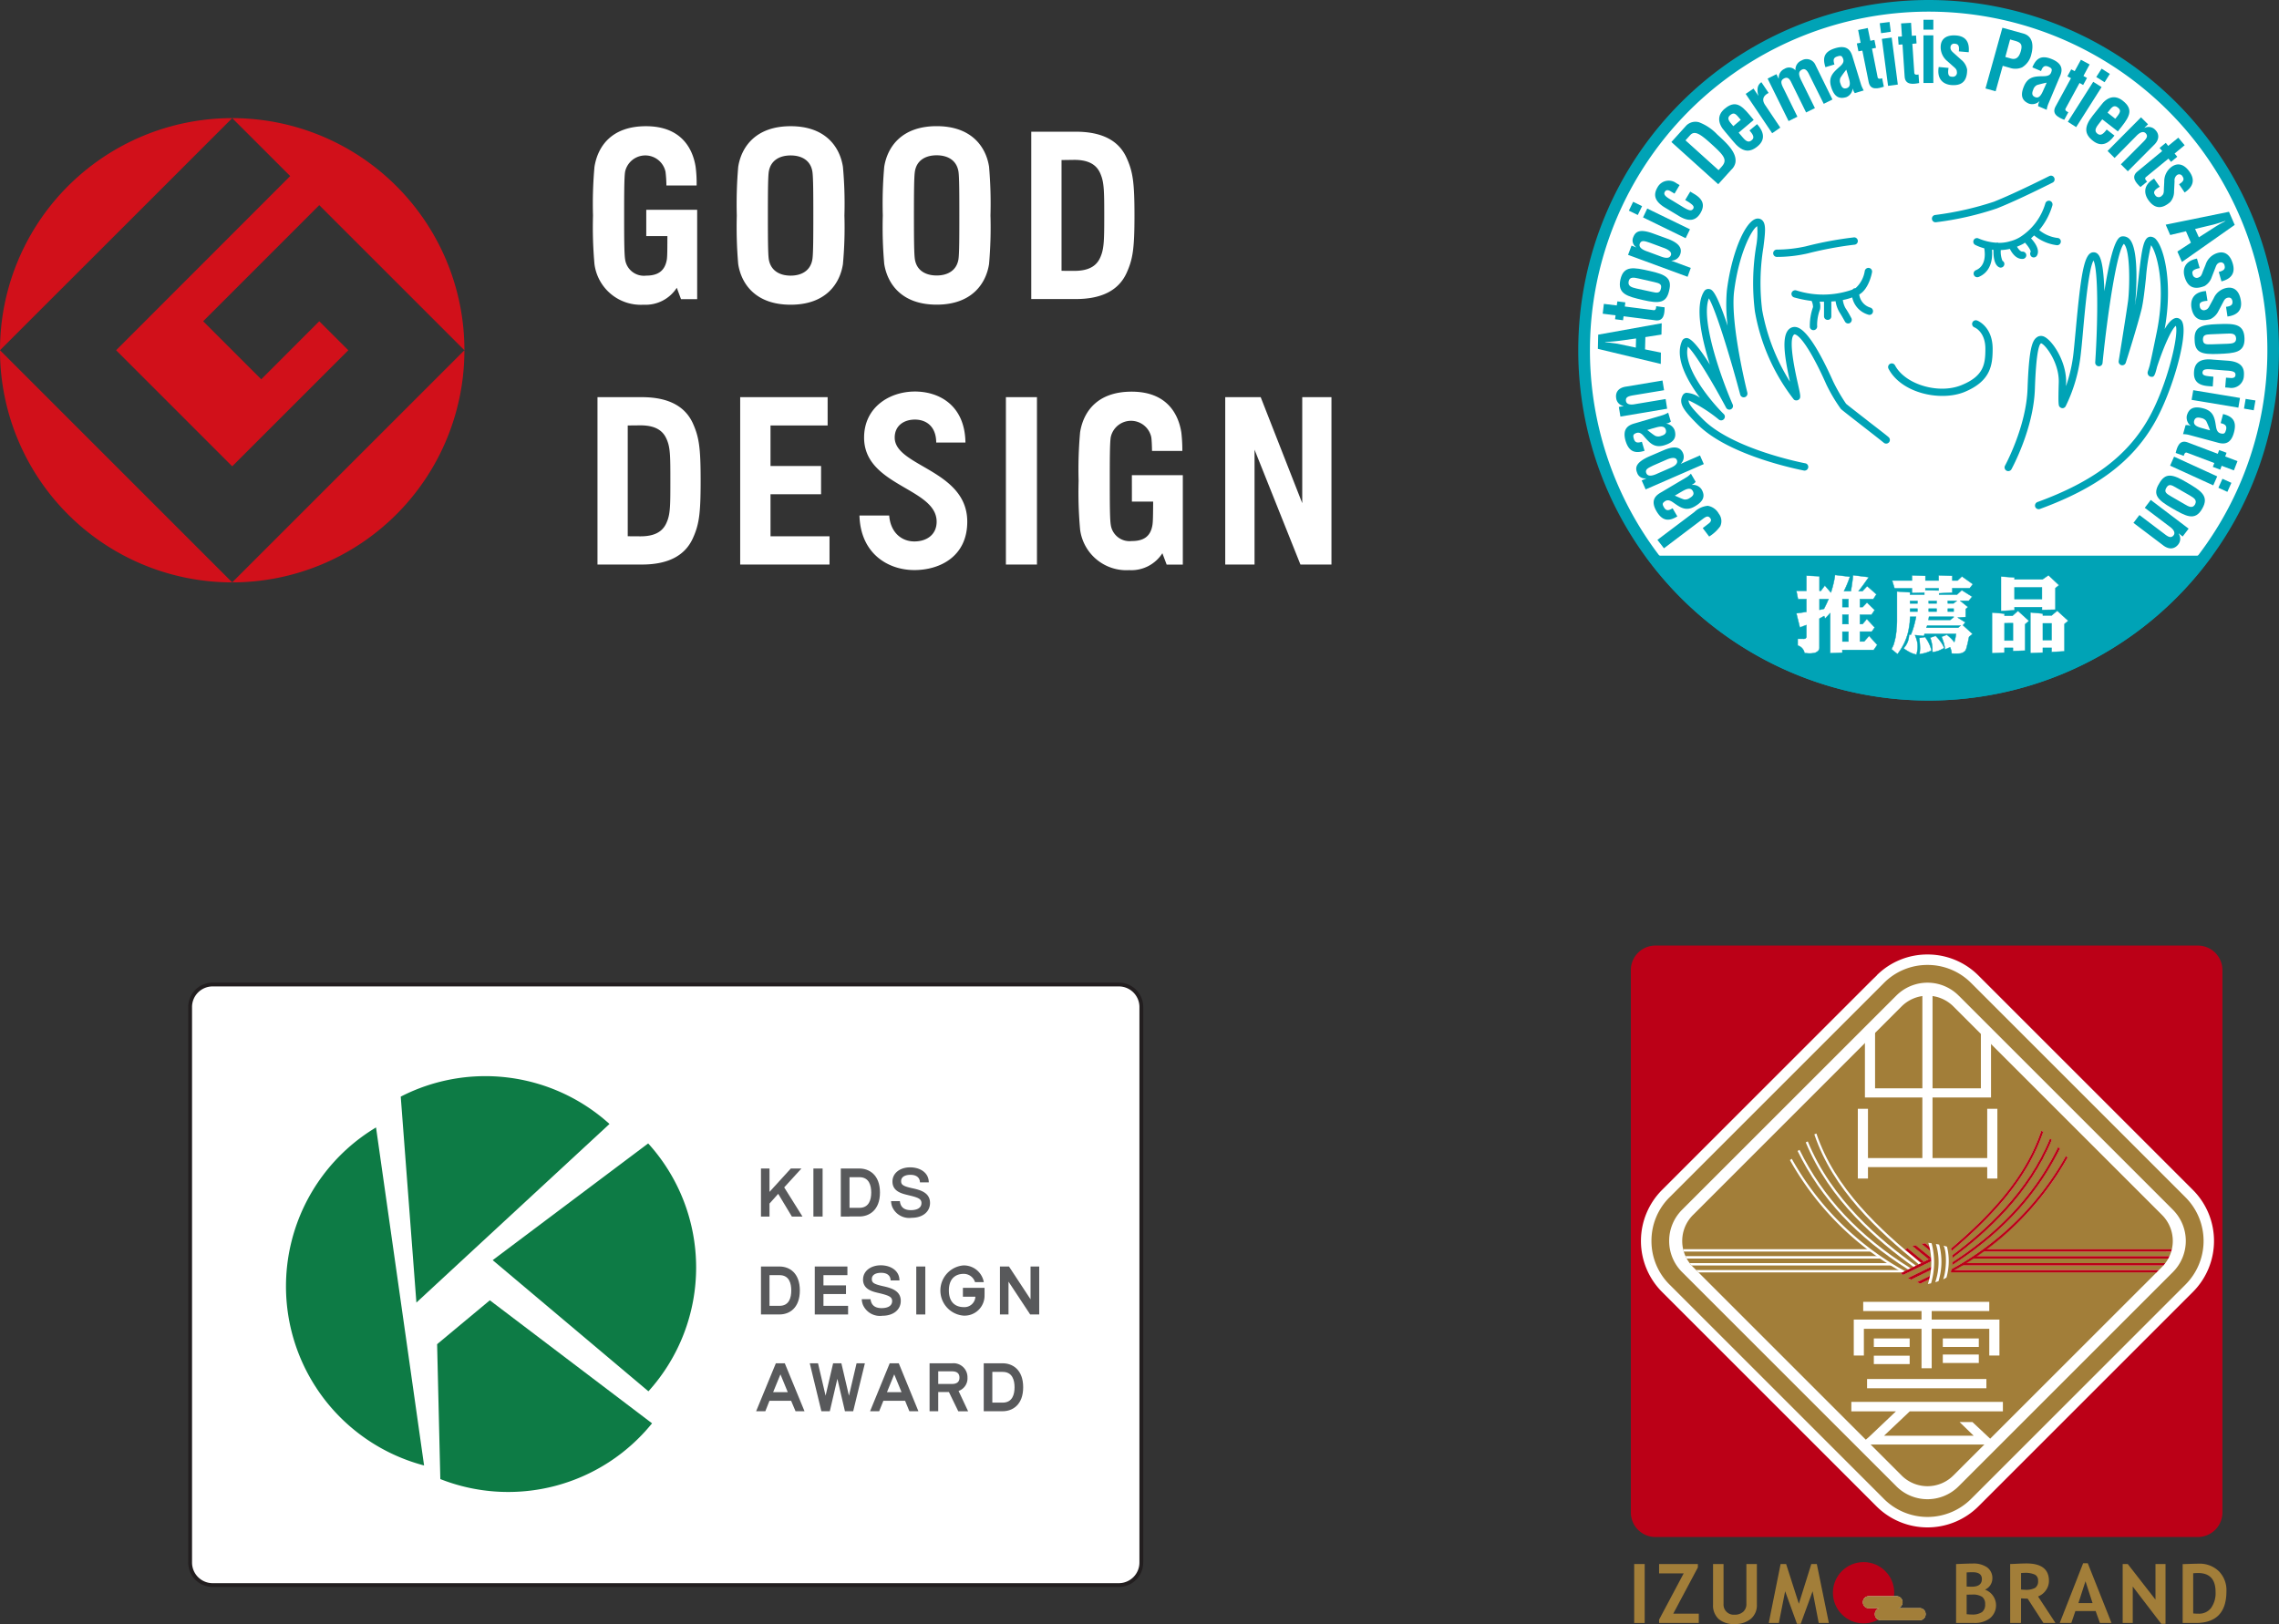 <svg id="レイヤー_1" data-name="レイヤー 1" xmlns="http://www.w3.org/2000/svg" xmlns:xlink="http://www.w3.org/1999/xlink" viewBox="0 0 340 242.355">
  <rect x="0" y="0" width="340" height="242.355" fill="#333333" stroke="none"/>
  <defs>
    <style>
      .cls-1 {
        fill: none;
      }

      .cls-2 {
        fill: #a27e39;
      }

      .cls-3 {
        fill: #bb0017;
      }

      .cls-4, .cls-7, .cls-8 {
        fill: #fff;
      }

      .cls-5 {
        clip-path: url(#clip-path);
      }

      .cls-6 {
        fill: #00a3b6;
      }

      .cls-7 {
        stroke: #00a3b6;
        stroke-width: 0.057px;
      }

      .cls-8 {
        stroke: #221e1f;
        stroke-width: 0.569px;
      }

      .cls-9 {
        fill: #0d7b45;
      }

      .cls-10 {
        fill: #58595b;
      }

      .cls-11 {
        fill: #d1101a;
      }
    </style>
    <clipPath id="clip-path" transform="translate(-310.162 -158.016)">
      <path class="cls-1" d="M632.727,347.066a5.483,5.483,0,0,0,0-7.721L601.576,308.2a5.465,5.465,0,0,0-7.713,0L562.72,339.346a5.478,5.478,0,0,0,0,7.721l31.143,31.141a5.46,5.46,0,0,0,7.713,0Z"/>
    </clipPath>
  </defs>
  <title>ai-japan-002</title>
  <g>
    <g>
      <path class="cls-2" d="M553.963,400.218v-8.8h1.568v8.8Z" transform="translate(-310.162 -158.016)"/>
      <path class="cls-2" d="M557.679,400.218v-.5l3.668-6.9h-3.668v-1.395h5.787v.5l-3.677,6.906H563.6v1.385Z" transform="translate(-310.162 -158.016)"/>
      <path class="cls-2" d="M565.729,391.422h1.565v5.96a1.514,1.514,0,0,0,1.619,1.6,1.863,1.863,0,0,0,1.319-.441,1.534,1.534,0,0,0,.471-1.185v-5.933h1.565v6.058a2.64,2.64,0,0,1-.912,2.126,3.653,3.653,0,0,1-2.431.766,3.387,3.387,0,0,1-2.361-.751,2.734,2.734,0,0,1-.836-2.149Z" transform="translate(-310.162 -158.016)"/>
      <path class="cls-2" d="M583.006,400.218h-1.512l-.912-4.738-1.775,4.863h-.559l-1.763-4.863-.941,4.738h-1.507l1.77-8.8h.824l1.9,5.933,1.858-5.933h.822Z" transform="translate(-310.162 -158.016)"/>
      <path class="cls-2" d="M604.454,392.641c.922,0,1.383.339,1.383,1.012,0,.766-.5,1.149-1.519,1.149-.263,0-.517-.01-.754-.022v-2.107C603.915,392.648,604.212,392.641,604.454,392.641Zm2.585,6.869a2.49,2.49,0,0,0-.739-4.267,1.844,1.844,0,0,0,1.1-1.651,1.976,1.976,0,0,0-.773-1.668,3.517,3.517,0,0,0-2.141-.581c-.475,0-1.307.029-2.5.083v8.791h2.7A3.707,3.707,0,0,0,607.039,399.51Zm-2.685-3.531a2.52,2.52,0,0,1,1.527.341,1.3,1.3,0,0,1,.439,1.095,1.379,1.379,0,0,1-.468,1.18,2.553,2.553,0,0,1-1.515.359c-.2,0-.453-.015-.773-.044v-2.917Q604.12,395.979,604.354,395.979Z" transform="translate(-310.162 -158.016)"/>
      <path class="cls-2" d="M612.206,392.734a3.422,3.422,0,0,1,1.529.261.943.943,0,0,1,.483.909,1.17,1.17,0,0,1-.448,1.08,2.859,2.859,0,0,1-1.432.28c-.149,0-.371-.012-.658-.041v-2.456A4.518,4.518,0,0,1,612.206,392.734Zm4.609,7.484-2.6-3.96a2.478,2.478,0,0,0,1.163-.912,2.371,2.371,0,0,0,.461-1.422q0-2.593-3.348-2.592c-.361,0-.834.012-1.424.044s-.927.041-1.012.041v8.8h1.622v-3.673c.422.024.756.037.988.041l2.351,3.631Z" transform="translate(-310.162 -158.016)"/>
      <path class="cls-2" d="M622.348,397.248h-2.112l1.056-3.258Zm2.829,2.97-3.543-8.918h-.69l-3.494,8.918h1.729l.607-1.782h3.022l.641,1.782Z" transform="translate(-310.162 -158.016)"/>
      <path class="cls-2" d="M632.6,400.342l-4.258-5.565v5.44h-1.5v-8.8h.756l4.136,5.314v-5.314h1.5v8.92Z" transform="translate(-310.162 -158.016)"/>
      <path class="cls-2" d="M638.075,392.758c1.748,0,2.624.944,2.624,2.817a3.823,3.823,0,0,1-.67,2.4,2.233,2.233,0,0,1-1.851.856c-.3,0-.563-.015-.817-.037v-6C637.665,392.775,637.9,392.758,638.075,392.758Zm4.246,2.724a4.02,4.02,0,0,0-1.129-2.985,4.1,4.1,0,0,0-3.048-1.129c-.322,0-1.1.024-2.353.066v8.784h1.953Q642.319,400.218,642.32,395.482Z" transform="translate(-310.162 -158.016)"/>
      <circle class="cls-3" cx="278.024" cy="237.688" r="4.574"/>
      <path class="cls-4" d="M588.959,396.223a.876.876,0,0,0-.87.873v.039a.873.873,0,0,0,.87.873h1.526a.015.015,0,0,1,.017.017.038.038,0,0,1-.015.019.886.886,0,0,0-.615.837v.036a.873.873,0,0,0,.868.875h5.816a.876.876,0,0,0,.875-.875v-.036a.873.873,0,0,0-.875-.873h-3.182c-.01,0-.017-.01-.022-.017s0-.014.017-.019a.873.873,0,0,0,.617-.836V397.1a.873.873,0,0,0-.868-.873Z" transform="translate(-310.162 -158.016)"/>
      <path class="cls-2" d="M596.558,397.986h-3.182a.89.89,0,0,0,.634-.851V397.1a.9.9,0,0,0-.89-.887h-4.16a.889.889,0,0,0-.888.887v.039a.892.892,0,0,0,.888.892h1.526a.892.892,0,0,0-.636.854v.036a.9.9,0,0,0,.892.893h5.816a.9.9,0,0,0,.9-.893v-.036A.9.9,0,0,0,596.558,397.986Z" transform="translate(-310.162 -158.016)"/>
    </g>
    <g>
      <path class="cls-3" d="M246.974,141.107h80.913a3.677,3.677,0,0,1,3.677,3.677v80.91a3.677,3.677,0,0,1-3.677,3.677H246.974A3.675,3.675,0,0,1,243.3,225.7V144.782a3.675,3.675,0,0,1,3.675-3.675Z"/>
      <path class="cls-4" d="M597.723,300.455h0a10.682,10.682,0,0,0-7.606,3.141.6.6,0,0,0,.063-.027c-.3.266-.737.7-1.439,1.4L558.113,335.6a10.774,10.774,0,0,0,0,15.207l32,32a10.768,10.768,0,0,0,15.212,0l32-32a10.775,10.775,0,0,0,0-15.207l-32-32A10.69,10.69,0,0,0,597.723,300.455Z" transform="translate(-310.162 -158.016)"/>
      <path class="cls-2" d="M597.723,302.016a9.123,9.123,0,0,0-6.5,2.687l-32,32a9.123,9.123,0,0,0-2.682,6.5h0a9.152,9.152,0,0,0,2.682,6.5l32,32a9.2,9.2,0,0,0,13,0l32-32a9.206,9.206,0,0,0,0-13l-32-32A9.121,9.121,0,0,0,597.723,302.016Z" transform="translate(-310.162 -158.016)"/>
      <path class="cls-4" d="M561.091,338.57a6.569,6.569,0,0,0,0,9.264l32,32a6.563,6.563,0,0,0,9.259,0l32-32a6.578,6.578,0,0,0,0-9.264l-32-32a6.572,6.572,0,0,0-9.259,0Z" transform="translate(-310.162 -158.016)"/>
      <path class="cls-2" d="M632.727,347.066a5.483,5.483,0,0,0,0-7.721L601.576,308.2a5.465,5.465,0,0,0-7.713,0L562.72,339.346a5.478,5.478,0,0,0,0,7.721l31.143,31.141a5.46,5.46,0,0,0,7.713,0Z" transform="translate(-310.162 -158.016)"/>
      <g>
        <path class="cls-4" d="M598.272,345.783c-.049.027-4.468,2.185-4.519,2.209.039.032.322.256.346.268.017-.007,4.192-2.051,4.219-2.063C598.313,346.171,598.277,345.832,598.272,345.783Z" transform="translate(-310.162 -158.016)"/>
        <path class="cls-4" d="M597.167,346.286c-.044-.037-2.407-1.958-2.429-1.973-.017.007-.32.171-.356.19.041.037,2.387,1.946,2.409,1.963C596.811,346.459,597.123,346.31,597.167,346.286Z" transform="translate(-310.162 -158.016)"/>
        <path class="cls-4" d="M598.272,345.745c-.385-.31-2.3-1.878-2.319-1.888l-.436.134c.051.044,2.358,1.919,2.38,1.936C597.916,345.918,598.253,345.749,598.272,345.745Z" transform="translate(-310.162 -158.016)"/>
        <path class="cls-4" d="M598.457,346.184s.034-.239.034-.261c0,0-.161-.127-.185-.151A1.769,1.769,0,0,0,598.457,346.184Z" transform="translate(-310.162 -158.016)"/>
        <path class="cls-4" d="M597.36,343.567s-.371.066-.493.083c.061.054,1.612,1.309,1.673,1.358-.007-.2-.014-.371-.034-.517Z" transform="translate(-310.162 -158.016)"/>
        <path class="cls-4" d="M595.27,348.964c.012-.01,3.031-1.485,3.048-1.49,0-.019.022-.4.022-.446-.053.024-3.434,1.68-3.5,1.714C594.895,348.766,595.25,348.954,595.27,348.964Z" transform="translate(-310.162 -158.016)"/>
        <path class="cls-4" d="M596.241,349.383l.456.161,1.371-.673c.041-.146.085-.319.127-.495-.068.032-1.939.949-2.014.985A.527.527,0,0,0,596.241,349.383Z" transform="translate(-310.162 -158.016)"/>
        <path class="cls-4" d="M601.442,346.393c0,.019-.024.329-.027.393,7.369-4.733,12.625-10.425,16.056-17.4-.022-.017-.232-.132-.256-.149C613.845,336.093,608.685,341.706,601.442,346.393Z" transform="translate(-310.162 -158.016)"/>
        <path class="cls-4" d="M601.437,345.349c0,.012.017.312.017.371,7.331-5.47,12.176-11.235,14.8-17.619l-.263-.124C613.4,334.256,608.639,339.938,601.437,345.349Z" transform="translate(-310.162 -158.016)"/>
        <path class="cls-4" d="M614.971,326.909c-.022-.012-.241-.1-.271-.115-2.534,7.511-8.237,13.088-13.478,17.56a2.24,2.24,0,0,1,.107.31C606.639,340.15,612.4,334.512,614.971,326.909Z" transform="translate(-310.162 -158.016)"/>
        <path class="cls-4" d="M635.236,344.776v-.322H606.473a42.576,42.576,0,0,0,12.146-13.712c-.024-.019-.222-.149-.246-.171a43.225,43.225,0,0,1-17.038,16.836c0,.015-.066.329-.083.4a.606.606,0,0,1-.017.071H633.1v-.32H601.689c.407-.236.812-.478,1.2-.714h31.275v-.319H603.405c.383-.237.749-.478,1.119-.715h30.424v-.322H605c.351-.239.7-.473,1.034-.714Z" transform="translate(-310.162 -158.016)"/>
      </g>
      <g>
        <g class="cls-5">
          <g>
            <g>
              <path class="cls-3" d="M598.287,345.757c.022.144.036.29.053.453l-4.25,2.07c-.141-.1-.266-.2-.371-.29Z" transform="translate(-310.162 -158.016)"/>
              <g>
                <path class="cls-3" d="M594.741,344.286c-.151.078-.283.149-.4.217l2.441,1.987.415-.2Z" transform="translate(-310.162 -158.016)"/>
                <path class="cls-3" d="M598.467,346.254c.017-.115.034-.222.049-.339l-2.561-2.08c-.176.049-.334.1-.478.149l2.414,1.965.4-.193A1.641,1.641,0,0,0,598.467,346.254Z" transform="translate(-310.162 -158.016)"/>
                <path class="cls-3" d="M598.523,344.489l-1.151-.936c-.2.027-.381.051-.551.085l1.739,1.417A3.816,3.816,0,0,0,598.523,344.489Z" transform="translate(-310.162 -158.016)"/>
              </g>
              <path class="cls-3" d="M598.362,347c0,.163-.012.324-.022.485l-3.07,1.5c-.173-.083-.329-.164-.473-.246Z" transform="translate(-310.162 -158.016)"/>
              <path class="cls-3" d="M598.223,348.344a5.311,5.311,0,0,1-.149.541l-1.385.678c-.2-.068-.38-.137-.558-.2Z" transform="translate(-310.162 -158.016)"/>
            </g>
            <g>
              <path class="cls-3" d="M618.639,330.737l-.276-.193A43.32,43.32,0,0,1,601.315,347.4a3.924,3.924,0,0,1-.093.456A43.66,43.66,0,0,0,618.639,330.737Z" transform="translate(-310.162 -158.016)"/>
              <path class="cls-3" d="M617.5,329.379l-.3-.171c-3.36,6.86-8.535,12.491-15.78,17.175a3.868,3.868,0,0,1-.029.441C608.79,342.079,614.064,336.361,617.5,329.379Z" transform="translate(-310.162 -158.016)"/>
              <path class="cls-3" d="M616.279,328.092l-.3-.144c-3.251,7.9-9.445,13.546-14.561,17.39.01.134.017.276.017.422C606.627,341.889,612.965,336.158,616.279,328.092Z" transform="translate(-310.162 -158.016)"/>
              <path class="cls-3" d="M615,326.9l-.31-.124c-2.451,7.282-7.976,12.881-13.485,17.575a2.111,2.111,0,0,1,.117.351C606.895,339.958,612.5,334.3,615,326.9Z" transform="translate(-310.162 -158.016)"/>
            </g>
            <g>
              <g>
                <path class="cls-3" d="M638.879,344.793v-.358H606.237c-.171.119-.332.239-.5.358Z" transform="translate(-310.162 -158.016)"/>
                <path class="cls-3" d="M638.879,345.832v-.361H604.759c-.183.124-.363.241-.546.361Z" transform="translate(-310.162 -158.016)"/>
                <path class="cls-3" d="M638.879,346.866v-.356h-35.73c-.193.12-.388.234-.593.356Z" transform="translate(-310.162 -158.016)"/>
              </g>
              <path class="cls-3" d="M638.879,347.542H601.41a1.238,1.238,0,0,1-.136.076,2.071,2.071,0,0,1-.063.283h37.669Z" transform="translate(-310.162 -158.016)"/>
            </g>
          </g>
          <g>
            <g>
              <path class="cls-4" d="M597.782,349.632c.166-.036.319-.073.471-.107a10.988,10.988,0,0,0,.083-5.977c-.161-.027-.322-.046-.49-.068A10.274,10.274,0,0,1,597.782,349.632Z" transform="translate(-310.162 -158.016)"/>
              <path class="cls-4" d="M598.887,349.339l.041.012c.154-.044.3-.1.436-.144a9.827,9.827,0,0,0,.1-5.455c-.127-.029-.261-.056-.41-.083l-.076-.014A9.317,9.317,0,0,1,598.887,349.339Z" transform="translate(-310.162 -158.016)"/>
              <path class="cls-4" d="M600.059,348.937l.11-.061a2.364,2.364,0,0,0,.385-.217,9.029,9.029,0,0,0,.078-4.6c-.129-.041-.285-.09-.463-.137l-.054-.019C600.623,344.808,600.581,347.515,600.059,348.937Z" transform="translate(-310.162 -158.016)"/>
            </g>
            <g>
              <g>
                <path class="cls-4" d="M558.294,344.435v.358h31.248c-.159-.119-.327-.239-.485-.358Z" transform="translate(-310.162 -158.016)"/>
                <path class="cls-4" d="M558.294,345.471v.361h32.723c-.173-.119-.346-.236-.522-.361Z" transform="translate(-310.162 -158.016)"/>
                <path class="cls-4" d="M558.294,346.51v.356H592.61c-.188-.117-.373-.236-.561-.356Z" transform="translate(-310.162 -158.016)"/>
              </g>
              <g>
                <path class="cls-4" d="M577.473,330.945l-.278.19a43.492,43.492,0,0,0,16.753,16.741l.383-.185A43.224,43.224,0,0,1,577.473,330.945Z" transform="translate(-310.162 -158.016)"/>
                <path class="cls-4" d="M578.632,329.611l-.293.168c3.485,7.094,8.884,12.883,16.473,17.675l.371-.181C587.54,342.489,582.114,336.709,578.632,329.611Z" transform="translate(-310.162 -158.016)"/>
                <path class="cls-4" d="M579.861,328.348l-.3.149c3.58,8.71,10.693,14.7,16.063,18.565l.358-.18C590.622,343.052,583.445,337.073,579.861,328.348Z" transform="translate(-310.162 -158.016)"/>
                <path class="cls-4" d="M581.148,327.17l-.307.124c2.77,8.242,9.411,14.332,15.563,19.382l.339-.166C590.588,341.467,583.914,335.39,581.148,327.17Z" transform="translate(-310.162 -158.016)"/>
                <path class="cls-4" d="M594.141,347.781c-.139-.076-.278-.156-.407-.239h-35.44v.359h35.6l.051-.024Z" transform="translate(-310.162 -158.016)"/>
              </g>
            </g>
          </g>
        </g>
        <path class="cls-4" d="M589.9,311.434v8.993h7.057V305.564h1.517v14.863h7.211v-8.993H607.2V321.8h-8.728v9.035h8.16V323.48h1.514v10.41h-1.514v-1.7h-17.79v1.7h-1.514V323.48h1.514v7.359h8.113V321.8h-8.569V311.434Z" transform="translate(-310.162 -158.016)"/>
        <g>
          <rect class="cls-4" x="278.544" y="205.793" width="17.802" height="1.38"/>
          <polygon class="cls-4" points="278.068 198.299 286.669 198.299 286.669 204.186 288.186 204.186 288.186 198.299 296.777 198.299 296.777 202.287 298.291 202.287 298.291 196.922 288.186 196.922 288.186 195.651 296.777 195.651 296.777 194.276 277.968 194.276 277.968 195.651 286.669 195.651 286.669 196.922 276.561 196.922 276.561 202.287 278.068 202.287 278.068 198.299"/>
          <rect class="cls-4" x="279.553" y="199.738" width="5.346" height="1.268"/>
          <rect class="cls-4" x="279.553" y="202.313" width="5.346" height="1.251"/>
          <rect class="cls-4" x="289.844" y="199.738" width="5.37" height="1.268"/>
          <rect class="cls-4" x="289.844" y="202.138" width="5.37" height="1.261"/>
          <path class="cls-4" d="M595.08,368.631h13.89v-1.412H586.36v1.412h6.657l-4.048,3.843-1.295,1.112H608l-3.575-3.358-1.922,0s1.126,1.088,2.109,2.044H591.237C592.461,371.115,594.424,369.255,595.08,368.631Z" transform="translate(-310.162 -158.016)"/>
        </g>
      </g>
    </g>
  </g>
  <g>
    <path class="cls-6" d="M597.889,262.556a52.27,52.27,0,1,0-52.27-52.27,52.264,52.264,0,0,0,52.27,52.27" transform="translate(-310.162 -158.016)"/>
    <path class="cls-4" d="M597.889,260.819a50.533,50.533,0,1,0-50.527-50.533,50.529,50.529,0,0,0,50.527,50.533" transform="translate(-310.162 -158.016)"/>
    <path class="cls-6" d="M638,240.923v.013H557.791l-.023-.013H555.6a52.157,52.157,0,0,0,84.584,0H638" transform="translate(-310.162 -158.016)"/>
    <path class="cls-6" d="M564.188,236.827l.922-.711c.266-.208.432-.48.2-.772-.341-.464-.724-.172-1.129.126l-5.778,4.369-.974-1.256,5.5-4.148a3.342,3.342,0,0,1,2.006-.938,2.324,2.324,0,0,1,1.652,1.178,1.8,1.8,0,0,1,.214,1.879,5.843,5.843,0,0,1-1.652,1.532l-.954-1.259" transform="translate(-310.162 -158.016)"/>
    <path class="cls-6" d="M563.133,229.916a1.448,1.448,0,0,1-.584.451l.023.016a1.541,1.541,0,0,1,1.428.639c.614,1.026.3,1.8-.954,2.541-1.4.838-2.246.143-3.291-.581-.558-.383-.945-.419-1.376-.023-.243.217-.169.435.033.776.341.581.73.471,1.282.13l.708,1.214c-1.146.688-2.165.828-3.1-.756-1.009-1.717-.062-2.418.737-2.866l3.587-2.129a3.294,3.294,0,0,0,.8-.627Zm-3.113,2.068c.432.169.892.412,1.386.565a1.158,1.158,0,0,0,.863-.227c.468-.273.7-.584.425-1.052-.438-.737-1.412,0-2.009.321l-.665.393" transform="translate(-310.162 -158.016)"/>
    <path class="cls-6" d="M559.449,227.807c.753-.328,1.065-.724.873-1.162-.182-.406-.743-.338-1.373-.1l-2.162.945c-.636.328-1.279.542-1,1.165s1.214.243,1.717,0Zm-3.681,1.61-.01-.026a1.2,1.2,0,0,1-1.35-.815c-.37-.87-.065-1.587,1.7-2.405l2.35-1.009c1.055-.432,2.275-.695,2.775.448a1.4,1.4,0,0,1-.305,1.593l.01.023,2.843-1.246.568,1.292-8.676,3.778-.591-1.337.682-.3" transform="translate(-310.162 -158.016)"/>
    <path class="cls-6" d="M559.433,220.936a1.526,1.526,0,0,1-.682.292v.016a1.543,1.543,0,0,1,1.246.974c.334,1.136-.149,1.831-1.551,2.249-1.545.464-2.21-.419-3.061-1.376-.431-.516-.815-.639-1.324-.354-.273.153-.266.383-.149.759.188.643.591.63,1.2.448l.4,1.344c-1.276.4-2.3.273-2.834-1.483-.555-1.925.542-2.389,1.428-2.626L558.112,220a4.318,4.318,0,0,0,.925-.4Zm-3.521,1.253c.37.269.756.607,1.194.87a1.143,1.143,0,0,0,.9,0c.513-.146.818-.4.672-.912-.25-.834-1.37-.334-2.025-.182l-.737.224" transform="translate(-310.162 -158.016)"/>
    <path class="cls-6" d="M552.386,218.628V218.6a1.338,1.338,0,0,1-1.107-1.159c-.14-.825.276-1.577,1.529-1.74l5.378-.9.237,1.447-4.654.769c-.669.124-1.1.26-1.035.808s.656.643,1.405.493l4.515-.753.224,1.444-6.968,1.172-.237-1.441.714-.12" transform="translate(-310.162 -158.016)"/>
    <path class="cls-6" d="M557.93,212.328l-9.384-2.253.049-2.119,9.474-1.7-.036,1.688-2.4.377-.049,1.834,2.366.48Zm-3.723-2.438.036-1.363-2.684.37c-.451.055-.873.088-1.318.127-.208.007-.435.016-.62.029v.029a5.024,5.024,0,0,0,.62.061c.445.065.867.107,1.315.185l2.652.562" transform="translate(-310.162 -158.016)"/>
    <path class="cls-6" d="M558.5,203.879c0,.876-.075,2.1-1.36,1.941l-4.758-.607-.084.594-1.188-.149.075-.584-1.918-.243.172-1.467,1.925.234.091-.607,1.185.146-.075.62,4.343.552c.311,0,.337-.406.337-.6l1.256.169" transform="translate(-310.162 -158.016)"/>
    <path class="cls-6" d="M556.577,201.565c.838.2,1.23.217,1.376-.487.159-.656-.2-.789-1.048-.98l-2.292-.523c-.652-.143-1.311-.3-1.473.412-.166.759.487.918,1.136,1.078Zm-1.288,1.227c-2.363-.548-3.859-.909-3.379-3.07.487-2.132,2-1.808,4.372-1.269,2.4.529,3.363,1.068,2.9,2.908-.4,1.9-1.5,1.986-3.895,1.431" transform="translate(-310.162 -158.016)"/>
    <path class="cls-6" d="M554.256,194.931V194.9a1.207,1.207,0,0,1-.419-1.516c.351-.883,1.052-1.2,2.9-.542l2.405.876c1.042.425,2.116,1.084,1.685,2.256a1.4,1.4,0,0,1-1.321.935l-.006.013L562.406,198l-.477,1.321-8.88-3.271.519-1.383Zm3.765,1.389c.772.282,1.259.221,1.422-.227.162-.425-.3-.766-.912-1.026l-2.217-.821c-.675-.211-1.279-.493-1.516.149s.7,1.01,1.24,1.188l1.983.737" transform="translate(-310.162 -158.016)"/>
    <path class="cls-6" d="M561.64,193.561l-6.355-3.1.627-1.324,6.374,3.1ZM554.5,190.1l-1.331-.646.639-1.324,1.334.652L554.5,190.1" transform="translate(-310.162 -158.016)"/>
    <path class="cls-6" d="M559.988,186.914l-.685-.409c-.331-.172-.617-.146-.766.136-.3.477.321.847,1.068,1.276l1.418.863c1.182.74,1.467.74,1.743.4.224-.4-.169-.646-.62-.971l-.574-.344.753-1.256.565.337c1.289.753,1.7,1.649.941,2.9-.672,1.1-1.7,1.357-3.294.341l-1.974-1.185c-1.7-1.019-1.7-2.028-1.136-3a1.9,1.9,0,0,1,2.827-.649l.484.282-.75,1.266" transform="translate(-310.162 -158.016)"/>
    <path class="cls-6" d="M566.5,185.508l-6.985-6.3,2.22-2.457a1.936,1.936,0,0,1,1.9-.49,7.285,7.285,0,0,1,2.717,1.824c1.37,1.246,2.963,2.688,2.713,4.2a1.967,1.967,0,0,1-.6,1.048Zm.5-2.6c.941-1.048.39-1.675-1.629-3.5-1.642-1.49-2.421-1.921-3.054-1.224l-.7.776,4.934,4.447.451-.5" transform="translate(-310.162 -158.016)"/>
    <path class="cls-6" d="M567.505,177.644c-1.129-1.237-1.152-2.467-.052-3.392,1.568-1.318,2.493-.555,3.733.925l.61.734-2.249,1.9.672.785c.6.695.948.63,1.289.331.419-.331.26-.776-.341-1.441l1.136-.945c1.048,1.172,1.24,2.324.1,3.288-1.292,1.084-2.4.851-3.713-.772Zm2.36-1.746-.406-.474c-.451-.535-.721-.6-1.178-.227-.558.474-.136.932.289,1.431l.185.214,1.11-.945" transform="translate(-310.162 -158.016)"/>
    <path class="cls-6" d="M572.461,172.275l.029-.016a2.488,2.488,0,0,1-.1-1.146,1.24,1.24,0,0,1,.552-.828l1.078,1.6c-.714.37-1.1.922-.529,1.788l2.269,3.385-1.211.841-3.95-5.872,1.168-.792.691,1.035" transform="translate(-310.162 -158.016)"/>
    <path class="cls-6" d="M575.509,169.744l.026-.007a1.433,1.433,0,0,1,.857-1.447,1.277,1.277,0,0,1,1.633.221,1.463,1.463,0,0,1,.922-1.474A1.437,1.437,0,0,1,581,167.7l2.541,5.164-1.3.646-2.136-4.291c-.269-.581-.6-1.1-1.152-.792s-.438.8-.091,1.539l2.064,4.187-1.318.643-2.149-4.366c-.269-.568-.548-1.019-1.152-.7s-.4.831-.042,1.529l2.048,4.174-1.315.652-3.129-6.339,1.321-.659.315.659" transform="translate(-310.162 -158.016)"/>
    <path class="cls-6" d="M586.886,171.915a1.423,1.423,0,0,1-.3-.665h-.026a1.554,1.554,0,0,1-.958,1.266c-1.142.338-1.827-.136-2.259-1.538-.471-1.548.406-2.22,1.337-3.064.519-.464.649-.828.344-1.35-.136-.266-.377-.247-.753-.127-.639.195-.626.6-.432,1.2l-1.343.406c-.412-1.282-.312-2.3,1.464-2.833,1.905-.581,2.366.5,2.613,1.392l1.224,4a4.662,4.662,0,0,0,.412.909Zm-1.279-3.5a14.731,14.731,0,0,0-.879,1.211,1.129,1.129,0,0,0,.01.866c.162.536.412.838.928.682.834-.263.328-1.386.162-2.032l-.221-.727" transform="translate(-310.162 -158.016)"/>
    <path class="cls-6" d="M591.209,170.954c-.831.27-2.006.6-2.262-.685l-.945-4.7-.584.107-.24-1.175.561-.1-.364-1.905,1.435-.3.393,1.905.6-.127.237,1.182-.6.117.851,4.317c.094.273.506.166.665.1l.253,1.266" transform="translate(-310.162 -158.016)"/>
    <path class="cls-6" d="M591.839,170.831l-.925-7.014,1.467-.2.915,7.017Zm-1.042-7.864-.2-1.483,1.461-.185.188,1.457-1.448.211" transform="translate(-310.162 -158.016)"/>
    <path class="cls-6" d="M596.47,170.409c-.863.166-2.071.341-2.158-.961l-.318-4.8-.584.039-.088-1.191.588-.039-.13-1.947,1.49-.088.114,1.938.627-.045.078,1.185-.626.055.292,4.372c.045.305.464.247.63.2l.088,1.276" transform="translate(-310.162 -158.016)"/>
    <path class="cls-6" d="M597.12,163.291h1.473V170.4H597.12Zm0-2.324h1.473v1.474H597.12Z" transform="translate(-310.162 -158.016)"/>
    <path class="cls-6" d="M600.862,168.156c-.221,1.292.221,1.292.561,1.311a.609.609,0,0,0,.678-.737c.01-.4-.383-.659-.646-.9l-.753-.672a2.681,2.681,0,0,1-1.006-2.327c.094-1.094.935-1.642,2.34-1.519s1.986,1,1.831,2.5l-1.47-.13c.1-.789-.068-1.1-.578-1.139a.545.545,0,0,0-.669.516c-.029.412.214.623.474.863l1.123,1.006a2.442,2.442,0,0,1,.889,1.467c0,1.24-.373,2.486-2.392,2.311-.792-.071-2.2-.549-1.85-2.694l1.467.14" transform="translate(-310.162 -158.016)"/>
    <path class="cls-6" d="M606.373,171.217l2.522-9.062,3.122.863c1.454.406,1.535,1.84,1.191,3.119a3.038,3.038,0,0,1-1.373,1.934,2.551,2.551,0,0,1-1.863.055l-1.026-.289-1.058,3.8Zm2.957-4.7.815.227c.656.191,1.191-.007,1.5-1.1.292-1.042-.039-1.3-.9-1.545l-.7-.195-.711,2.616" transform="translate(-310.162 -158.016)"/>
    <path class="cls-6" d="M614.228,173.859a1.379,1.379,0,0,1,.2-.711l-.036-.007a1.525,1.525,0,0,1-1.539.341c-1.087-.464-1.3-1.279-.727-2.629.643-1.483,1.72-1.441,3-1.464.681-.033,1-.221,1.12-.815.068-.312-.127-.448-.487-.61-.617-.256-.876.052-1.1.656l-1.292-.549c.513-1.24,1.246-1.934,2.937-1.22,1.837.773,1.5,1.9,1.1,2.74l-1.629,3.859a3.767,3.767,0,0,0-.269.951Zm1.269-3.505a14.085,14.085,0,0,0-1.444.357,1.153,1.153,0,0,0-.561.7c-.211.5-.218.883.279,1.091.785.354,1.123-.841,1.422-1.444l.305-.7" transform="translate(-310.162 -158.016)"/>
    <path class="cls-6" d="M618.123,175.888c-.828-.312-1.928-.828-1.295-1.98l2.3-4.219-.539-.283.578-1.042.516.27.928-1.7,1.3.7-.925,1.717.529.3-.568,1.048-.542-.3-2.1,3.853c-.1.286.263.445.435.506l-.61,1.13" transform="translate(-310.162 -158.016)"/>
    <path class="cls-6" d="M618.659,176.189l3.788-5.966,1.246.789-3.791,5.975Zm4.239-6.68.8-1.246,1.227.782-.782,1.24-1.243-.776" transform="translate(-310.162 -158.016)"/>
    <path class="cls-6" d="M623.55,173.784c.968-1.35,2.162-1.633,3.294-.746,1.607,1.256,1.062,2.311-.139,3.849l-.584.737-2.327-1.8-.623.808c-.568.743-.425,1.078-.078,1.35.435.331.831.078,1.363-.636l1.156.9c-.928,1.288-2.016,1.72-3.2.789-1.34-1.036-1.324-2.155-.026-3.785Zm2.188,1.957.38-.484c.428-.574.438-.857-.029-1.217-.581-.448-.938.062-1.334.565l-.172.227,1.155.909" transform="translate(-310.162 -158.016)"/>
    <path class="cls-6" d="M630.1,177.072l.023.029a1.331,1.331,0,0,1,1.571.289c.6.594.688,1.457-.234,2.314l-3.852,3.872-1.036-1.042,3.337-3.343c.481-.484.753-.86.38-1.269s-.925-.136-1.434.409l-3.22,3.259-1.048-1.048,4.985-5.018,1.052,1.042-.522.506" transform="translate(-310.162 -158.016)"/>
    <path class="cls-6" d="M629.493,185.927c-.63-.588-1.48-1.487-.458-2.314l3.7-3.054-.39-.461.928-.763.36.454,1.506-1.227.945,1.126-1.5,1.243.4.474-.932.769-.383-.487-3.4,2.788c-.211.23.091.513.224.642l-1,.808" transform="translate(-310.162 -158.016)"/>
    <path class="cls-6" d="M632.375,185.888c-1.142.636-.86.987-.669,1.279a.613.613,0,0,0,.993.036c.324-.237.279-.711.292-1.068l.052-1a2.67,2.67,0,0,1,1.155-2.265c.909-.617,1.873-.331,2.665.847s.48,2.181-.779,3.025l-.831-1.23c.675-.415.812-.746.513-1.172a.547.547,0,0,0-.831-.191,1,1,0,0,0-.354.912l-.075,1.509a2.344,2.344,0,0,1-.584,1.61c-.931.8-2.145,1.308-3.291-.37-.445-.655-.964-2.061.9-3.139l.841,1.22" transform="translate(-310.162 -158.016)"/>
    <path class="cls-6" d="M633.258,191.545l9.442-1.925.854,1.961-7.874,5.531L635,195.554l2.022-1.321-.74-1.707-2.353.562Zm4.388.643.562,1.243,2.269-1.454c.377-.24.75-.471,1.136-.678a5.366,5.366,0,0,0,.555-.3l-.016-.023c-.195.068-.4.133-.594.2-.422.133-.831.269-1.263.376l-2.649.63" transform="translate(-310.162 -158.016)"/>
    <path class="cls-6" d="M638.328,198.021c-1.295.256-1.123.665-1.035,1a.617.617,0,0,0,.932.367c.367-.123.471-.584.6-.922l.383-.938a2.64,2.64,0,0,1,1.821-1.769c1.055-.3,1.873.292,2.249,1.643.383,1.373-.23,2.223-1.7,2.606l-.4-1.412c.766-.185,1-.461.863-.954a.554.554,0,0,0-.73-.445c-.4.124-.51.422-.639.769l-.535,1.376a2.461,2.461,0,0,1-1.068,1.353c-1.146.454-2.457.545-3-1.412-.221-.75-.276-2.246,1.853-2.678l.409,1.419" transform="translate(-310.162 -158.016)"/>
    <path class="cls-6" d="M639.49,202.905c-1.3.084-1.2.522-1.142.863a.606.606,0,0,0,.87.487c.4-.107.548-.545.724-.85l.484-.889a2.63,2.63,0,0,1,2.009-1.548c1.081-.159,1.814.506,2.035,1.905s-.484,2.172-1.993,2.379l-.218-1.448c.779-.094,1.023-.341.955-.841-.059-.357-.27-.594-.659-.523-.415.062-.568.351-.73.672l-.695,1.321a2.6,2.6,0,0,1-1.217,1.214c-1.188.315-2.5.24-2.82-1.769-.117-.766.016-2.269,2.165-2.431l.234,1.457" transform="translate(-310.162 -158.016)"/>
    <path class="cls-6" d="M640.96,206.388c2.421-.087,3.973-.133,4.054,2.091.081,2.184-1.48,2.249-3.885,2.353-2.464.1-3.525-.163-3.554-2.071C637.461,206.843,638.5,206.466,640.96,206.388Zm-.918,1.509c-.863.033-1.233.107-1.23.821.036.672.419.717,1.286.682l2.356-.081c.662-.033,1.334-.058,1.308-.792-.033-.782-.7-.756-1.376-.727l-2.343.1" transform="translate(-310.162 -158.016)"/>
    <path class="cls-6" d="M642.258,214.376l.779.055c.39.006.62-.136.63-.454.055-.571-.662-.62-1.529-.672l-1.662-.133c-1.376-.143-1.655-.02-1.727.415-.026.461.432.513.99.581l.639.065-.1,1.454-.649-.049c-1.5-.117-2.256-.727-2.142-2.178.091-1.3.915-1.987,2.8-1.779l2.291.169c1.98.156,2.434,1.071,2.347,2.191a1.872,1.872,0,0,1-2.23,1.837l-.558-.042.12-1.46" transform="translate(-310.162 -158.016)"/>
    <path class="cls-6" d="M637.37,216.246l6.972,1.155-.243,1.448-6.975-1.162Zm7.816,1.3,1.464.234-.26,1.467-1.451-.256.247-1.444" transform="translate(-310.162 -158.016)"/>
    <path class="cls-6" d="M636.224,221.465a1.332,1.332,0,0,1,.727.1l.006-.029a1.561,1.561,0,0,1-.548-1.483c.305-1.13,1.081-1.47,2.483-1.088,1.565.422,1.685,1.516,1.883,2.769.117.665.36.967.967,1,.315.013.409-.185.516-.562.175-.646-.172-.863-.8-1.012l.36-1.357c1.308.331,2.106.97,1.626,2.746-.506,1.931-1.668,1.75-2.558,1.483l-4.038-1.084a3.7,3.7,0,0,0-1-.143Zm3.651.776a13.783,13.783,0,0,0-.571-1.393,1.172,1.172,0,0,0-.75-.448c-.519-.143-.915-.094-1.052.422-.217.844.993,1.009,1.639,1.214l.734.2" transform="translate(-310.162 -158.016)"/>
    <path class="cls-6" d="M634.748,225.61c.211-.87.552-2.038,1.791-1.574l4.486,1.7.211-.558,1.1.406-.2.552,1.834.695-.536,1.38-1.824-.685-.217.575-1.1-.412.218-.574-4.112-1.555c-.292-.081-.4.308-.451.487l-1.2-.438" transform="translate(-310.162 -158.016)"/>
    <path class="cls-6" d="M634.507,226.164l6.436,2.944-.591,1.337-6.436-2.937Zm7.215,3.3,1.337.607-.6,1.344-1.34-.61.607-1.341" transform="translate(-310.162 -158.016)"/>
    <path class="cls-6" d="M636.4,230.007c2.08,1.22,3.418,2.019,2.3,3.931-1.071,1.9-2.434,1.113-4.534-.1-2.126-1.224-2.889-2.025-1.892-3.648C633.209,228.511,634.264,228.745,636.4,230.007Zm-1.594.772c-.746-.438-1.1-.574-1.461.042-.337.591-.039.838.7,1.263l2.042,1.182c.571.337,1.156.675,1.535.052.386-.695-.191-1.016-.769-1.363L634.8,230.78" transform="translate(-310.162 -158.016)"/>
    <path class="cls-6" d="M635.215,237.629l-.02.026a1.367,1.367,0,0,1-.061,1.607c-.509.659-1.344.873-2.334.074l-4.352-3.291.889-1.172,3.759,2.843c.545.425.951.636,1.318.214.351-.419,0-.941-.607-1.36l-3.671-2.772.892-1.175,5.651,4.285-.889,1.172-.575-.451" transform="translate(-310.162 -158.016)"/>
    <path class="cls-7" d="M579.654,243.912l1.954.1v2.178h.2l.6-.8.9,1.045a13.211,13.211,0,0,0,.373-1.3,12.7,12.7,0,0,0,.247-1.321l2.226.263a16.433,16.433,0,0,1-.892,2.158h1.022c.1-.568.2-1.195.276-1.844l.058-.542,2.359.3-.367.5c-.351.513-.74,1.045-1.175,1.587h.574l.714-.753,1.383,1.22-.461.717h-2v1.188h.406l.646-.678,1.149,1.123-.474.7h-1.727v1.383h.393l.633-.75,1.175,1.269-.431.617h-1.769v1.47h.627l.74-.837,1.214,1.353-.526.756h-4.68v.405l-1.818.081v-5.982c-.276.305-.529.578-.756.8l-.146-.37-.7.383v4.307a.67.67,0,0,1-.253.568,1.119,1.119,0,0,1-.607.27,3.246,3.246,0,0,1-.743.052c-.178-.01-.4-.033-.623-.052a1.452,1.452,0,0,0-1.016-1.13v-1.006h.5c.094,0,.191,0,.286,0a.613.613,0,0,0,.373-.049.353.353,0,0,0,.133-.328V251.29l-.971.364-.522-2.11,1.493-.217v-1.9h-1.246l-.247-1.236h1.493Zm2.976,4.252c.123-.263.231-.507.328-.74h-1.35v1.6l.672-.159C582.423,248.6,582.527,248.359,582.63,248.164Zm2.4,5.586h.889v-1.47h-.889Zm0-2.606h.889v-1.4h-.889Zm0-2.532h.889v-1.188h-.889Z" transform="translate(-310.162 -158.016)"/>
    <path class="cls-7" d="M595.123,246.752h2.126v-.289l-1.85.052v-.708h-2.6l-.357-1.156h2.96v-.776l2.012.068v.707h1.967v-.776l2.045.068v.707h.776l.659-.617,1.636,1.162-.487.61h-2.584v.656l-1.97.1v.191h2.665l.717-.665,1.555.977-.522.617h-1.253l1.146.925-.341.305V250.1l-1.178.084,1.133.708-.363.428,1.441,1.3-.51.412-.052.14-.191.951a.3.3,0,0,0-.029.1.213.213,0,0,0-.033.091,2.93,2.93,0,0,1-.1.4,1.378,1.378,0,0,1-.159.38,1.18,1.18,0,0,1-.879.445,3.825,3.825,0,0,1-.552.019h-.286a1.869,1.869,0,0,0-.234-.01.427.427,0,0,0-.11-.01,2.57,2.57,0,0,0-.23-.925l-.127.055a2.627,2.627,0,0,0-.315.149c-.068.013-.192.061-.334.1a4.029,4.029,0,0,0-.133-.828c-.065-.237-.159-.51-.266-.812l-.1-.237.789-.3a5.949,5.949,0,0,1,1.116,1.094,6.866,6.866,0,0,0,.25-1.22h-4.677l-.11.318-1.324-.136c.058.136.094.23.123.305a2.1,2.1,0,0,1,.094.3,3.33,3.33,0,0,1,.149.617,4.114,4.114,0,0,1-.156,1.685,3.85,3.85,0,0,1-.922-.312,7.111,7.111,0,0,1-.828-.5l-.178-.12a3.037,3.037,0,0,0,.831-2.045h.266a10.3,10.3,0,0,0,.461-1.315c.107-.4.217-.844.318-1.35h-.886c-.023.289-.042.558-.042.785-.036.283-.075.532-.117.786a7.247,7.247,0,0,1-.377,1.526,7.389,7.389,0,0,1-.584,1.3c-.2.367-.464.756-.759,1.178l-.906-.746c.1-.208.189-.367.253-.523a2.773,2.773,0,0,0,.172-.529,8.725,8.725,0,0,0,.237-1.078c.013-.169.042-.341.065-.539,0-.166.023-.334.039-.552a10.941,10.941,0,0,0,.052-1.139v-4.255l1.967.136Zm0,2.528h1.1v-.435h-1.1Zm0-1.217h1.1v-.37h-1.1Zm4.255-2.256h-1.967v.279l1.967.046Zm3.285,5.566h-4.985l-.055.175-.046.14h4.71Zm-1.039-1.243v-.075h-3.671c0,.026,0,.033-.02.039v.107a.308.308,0,0,0-.02.113c-.026.078-.039.156-.055.208h3.259Zm-3.72-.851h1.178v-.435H597.9Zm0-1.217h1.178v-.37H597.9Zm2.847,1.217h.873v-.435h-.873Zm1.331-1.6h-1.331v.383h.854Zm-4.129,6.365a4.706,4.706,0,0,1,.37,1.055,5.251,5.251,0,0,1-1.8.529,4.929,4.929,0,0,0,.084-.9,10.377,10.377,0,0,0-.1-1.321l-.02-.191.88-.133A5.751,5.751,0,0,1,597.954,254.046Zm1.714-.3a4.022,4.022,0,0,1,.548.98,7.756,7.756,0,0,1-.837.405,3.2,3.2,0,0,1-.922.2c0-.227,0-.406-.006-.575-.016-.211-.039-.406-.062-.578a5.627,5.627,0,0,0-.263-1l.8-.276A5.717,5.717,0,0,1,599.667,253.75Z" transform="translate(-310.162 -158.016)"/>
    <path class="cls-7" d="M609.216,249.592v.315H610.4l.818-.734,1.649,1.5-.581.5v3.94l-1.821.062V254.7h-1.253v.708l-1.87.1V249.42Zm1.253,1.418-1.253.013V253.6h1.253Zm.237-6.534h4.164l.9-.617,1.574,1.48-.532.441V249l-2.015.042v-.412h-4.086v.458l-2.029.11v-5.151l2.029.14Zm0,2.947h4.086v-1.753h-4.086Zm4.226,2.158v.283h1.3l.847-.708,1.649,1.506-.568.468v4.089l-1.928.1v-.62h-1.3v.708l-1.87.081V249.4Zm0,3.963h1.3v-2.5h-1.3Z" transform="translate(-310.162 -158.016)"/>
    <path class="cls-6" d="M588.746,220.76c-1.328-1.032-3-2.331-3.171-2.49a26.347,26.347,0,0,1-1.925-3.324c-1.519-3.4-3.665-7.543-5.343-8.072a1.244,1.244,0,0,0-1.026.1c-1.444.87-.9,4.239-.078,8a30.287,30.287,0,0,1-4.145-10.682,32.9,32.9,0,0,1,.178-9.335c.266-2.1.422-3.369-.084-3.979a.935.935,0,0,0-.672-.347c-1.763-.126-3.953,4.882-4.687,10.721a24.652,24.652,0,0,0,.111,5.278c-1.775-5.326-2.363-5.42-2.762-5.482a.74.74,0,0,0-.753.354c-1.4,2.191-.39,6.93.867,10.919-1.435-2.288-2.749-3.989-3.486-3.96a.739.739,0,0,0-.688.49c-1.094,2.506.838,5.93,2.7,8.422a3.869,3.869,0,0,0-2.061-.743.753.753,0,0,0-.516.367c-.691,1.227.2,2.334,2.262,4.4,4.723,4.716,15.372,6.745,15.82,6.842a.56.56,0,0,0,.639-.451.542.542,0,0,0-.432-.633c-.11-.016-10.773-2.051-15.245-6.54-1.769-1.762-2.214-2.438-2.162-2.856a22.024,22.024,0,0,1,4.518,2.879.545.545,0,0,0,.746-.081.537.537,0,0,0-.019-.746c-1.841-1.8-6.2-6.992-5.359-10.062,1.013.906,3.632,5.2,5.693,9.088a.547.547,0,0,0,.987-.474c-1.487-3.385-4.852-12.522-3.548-15.823.971,1.6,3.035,8.212,4.677,14.363a.542.542,0,0,0,.672.386.558.558,0,0,0,.393-.662h0v-.016c-.046-.153-2.571-10.273-1.977-15.116.74-5.813,2.694-9.348,3.447-9.718a11.416,11.416,0,0,1-.169,3.057,33.966,33.966,0,0,0-.178,9.64,29.7,29.7,0,0,0,5.819,13.171.6.6,0,0,0,.665.046c.406-.26.36-.5-.058-2.363-.377-1.678-1.529-6.826-.539-7.407a.175.175,0,0,1,.107,0c.977.292,2.795,3.233,4.661,7.456a24.281,24.281,0,0,0,2.171,3.664c.172.169,1.178.954,3.272,2.584,1.386,1.078,2.8,2.184,3.136,2.466a.557.557,0,0,0,.776-.068.547.547,0,0,0-.065-.772c-.337-.3-1.72-1.366-3.174-2.486" transform="translate(-310.162 -158.016)"/>
    <path class="cls-6" d="M574.7,195.81a.547.547,0,0,0,.548.545,20.52,20.52,0,0,0,4.59-.519,54.56,54.56,0,0,1,6.949-1.3.548.548,0,0,0,.542-.545.554.554,0,0,0-.542-.555,53.817,53.817,0,0,0-7.232,1.344,20.358,20.358,0,0,1-4.307.484.544.544,0,0,0-.548.552" transform="translate(-310.162 -158.016)"/>
    <path class="cls-6" d="M598.989,191.182a45.768,45.768,0,0,0,9.043-2.048c3.337-1.311,8.306-3.849,8.355-3.869a.535.535,0,0,0,.23-.744.529.529,0,0,0-.721-.23c-.058.016-4.985,2.522-8.267,3.827a46.356,46.356,0,0,1-8.76,1.98.545.545,0,0,0-.481.614.536.536,0,0,0,.6.471" transform="translate(-310.162 -158.016)"/>
    <path class="cls-6" d="M588.914,204.983a.518.518,0,0,0,.659-.377.556.556,0,0,0-.351-.678h0a2.353,2.353,0,0,1-1.684-1.96s.016-.02.026-.02c1.389-.808,1.844-3.064,1.883-3.311a.545.545,0,0,0-.425-.633.559.559,0,0,0-.656.435A4.361,4.361,0,0,1,587.009,201c-.01,0-.042.023-.068.023h-.007a.521.521,0,0,0-.405.208,13.191,13.191,0,0,1-8.4.117.574.574,0,0,0-.685.377.559.559,0,0,0,.39.678,17.543,17.543,0,0,0,2.6.522,2.35,2.35,0,0,1,.214.906,8.216,8.216,0,0,0-.477,3.022.547.547,0,0,0,.652.422.565.565,0,0,0,.432-.662,6.575,6.575,0,0,1,.435-2.438,2.425,2.425,0,0,0-.058-1.142c.227.006.451.01.652.01v2.168a.533.533,0,0,0,.555.539.521.521,0,0,0,.536-.539v-2.2c.221-.02.438-.026.636-.046a4.509,4.509,0,0,0,.568,1.636c.419.652.808,1.38.818,1.38a.541.541,0,0,0,.711.26.561.561,0,0,0,.256-.75c-.016-.02-.4-.785-.873-1.487a3.378,3.378,0,0,1-.4-1.217,8.953,8.953,0,0,0,1.4-.386,3.418,3.418,0,0,0,2.415,2.577" transform="translate(-310.162 -158.016)"/>
    <path class="cls-6" d="M608.9,196.92a3.569,3.569,0,0,1-.247-1.587,7.174,7.174,0,0,0,1.357-.175c.3.61.951,1.574,1.941,1.493a.549.549,0,0,0,.51-.581.562.562,0,0,0-.587-.51c-.27.023-.588-.367-.8-.73a8.952,8.952,0,0,0,.977-.454,1.194,1.194,0,0,1,.217-.143c.522.575.906,1.207.841,1.37a.574.574,0,0,0,.179.753.551.551,0,0,0,.756-.191c.506-.847-.3-1.957-.876-2.58.169-.153.305-.3.464-.432a6.607,6.607,0,0,0,3.414,1.457.552.552,0,0,0,.568-.522.526.526,0,0,0-.529-.565,5.39,5.39,0,0,1-2.7-1.169,10.152,10.152,0,0,0,1.977-3.707.565.565,0,0,0-.4-.665.558.558,0,0,0-.665.409,8.9,8.9,0,0,1-3.82,5.041,5.44,5.44,0,0,1-1.35.565h-.007a5.725,5.725,0,0,1-1.847.257c-.055-.007-.074-.058-.12-.058s-.084.039-.136.042a8.043,8.043,0,0,1-2.675-.633.54.54,0,1,0-.493.961,6.491,6.491,0,0,0,1.337.5c.127.685.325,2.613-1.243,3.272a.544.544,0,1,0,.428,1c1.821-.76,2.1-2.688,1.964-4.051.062.007.143.007.224.02-.013,1.013.117,2.256.866,2.6a.545.545,0,0,0,.721-.289.531.531,0,0,0-.279-.7c.026,0,.026.01.026.01" transform="translate(-310.162 -158.016)"/>
    <path class="cls-6" d="M605.124,205.846a.549.549,0,0,0-.393,1.026h0c.062.023,1.626.672,1.626,3.2,0,2.318-.26,4.067-3.548,5.411-3.379,1.4-8.394-.065-9.925-2.931a.547.547,0,1,0-.964.516c1.957,3.677,7.8,4.878,11.321,3.444,3.885-1.61,4.2-3.963,4.2-6.44,0-3.317-2.233-4.2-2.321-4.229" transform="translate(-310.162 -158.016)"/>
    <path class="cls-6" d="M635.767,206.141a1.017,1.017,0,0,0-.652-.646c-.665-.178-1.353.5-2.012,1.629,1.2-6.576.016-11.792-1.214-13.291a1.159,1.159,0,0,0-.876-.493c-1.026,0-1.3,1.564-1.792,6.073-.169,1.555-.351,3.126-.568,4.168.023-.195.046-.386.075-.51,0-.088.721-7.559-.828-9.332a1.31,1.31,0,0,0-.974-.454c-.594,0-1.5.013-2.817,8.189-.078-2.632-.321-4.856-.928-5.488a.846.846,0,0,0-.669-.318c-1.383-.029-1.879,2.882-2.678,11.633-.153,1.6-.273,2.986-.393,3.918a22.5,22.5,0,0,1-1.055,4.421c0-.156,0-.315.016-.481.1-3.314-2.275-6.706-3.489-6.978a1.04,1.04,0,0,0-.928.208c-.7.529-1.136,1.954-1.337,7.64-.192,5.667-3.337,11.432-3.372,11.5a.551.551,0,0,0,.967.526c.123-.24,3.3-6.05,3.5-11.99.192-5.6.646-6.673.919-6.819h.007c.6.146,2.736,2.886,2.635,5.875-.1,3.376-.026,3.467.169,3.638a.57.57,0,0,0,.464.169.581.581,0,0,0,.4-.292,23.355,23.355,0,0,0,2.191-7.264c.127-.967.26-2.363.4-3.973.3-3.308.841-9.3,1.558-10.5.7,1.357.688,8.708.257,15.193a.555.555,0,0,0,.5.581.539.539,0,0,0,.594-.481c.811-8.066,2.2-16.78,3.171-17.774.02,0,.033,0,.065.049.919,1.045.821,6.479.571,8.462-.214,1.581-1.379,8.887-1.4,8.958a.558.558,0,0,0,.419.627.548.548,0,0,0,.642-.383c.075-.211,1.746-5.492,2.376-8.059.25-1.107.448-2.847.63-4.541a30.827,30.827,0,0,1,.763-4.921c.753.938,2.3,5.752.87,12.86-.581,2.86-.892,4.333-1.078,5.106-.088.3-.182.6-.279.886a.614.614,0,0,0-.023.11.6.6,0,0,0,.487.669c.393.042.548.055.918-1.48,1.013-3.109,2.211-5.706,2.8-6.122.48,1.3-1.276,8.955-4.138,13.954-3.171,5.518-8.267,9.338-16.518,12.35a.566.566,0,0,0-.324.7.555.555,0,0,0,.714.325c8.5-3.116,13.775-7.076,17.073-12.831,2.7-4.716,5-12.97,4.187-15" transform="translate(-310.162 -158.016)"/>
  </g>
  <g>
    <path class="cls-8" d="M341.852,394.558a3.361,3.361,0,0,1-3.324-3.376v-82.87a3.358,3.358,0,0,1,3.324-3.375H477.109a3.359,3.359,0,0,1,3.327,3.375v82.87a3.362,3.362,0,0,1-3.327,3.376Z" transform="translate(-310.162 -158.016)"/>
    <path class="cls-9" d="M406.9,365.643a27.541,27.541,0,0,0-.036-36.992L383.667,346.07,406.9,365.643" transform="translate(-310.162 -158.016)"/>
    <path class="cls-9" d="M379.8,345.443l-.1-.06.1.06,21.291-19.695a27.6,27.6,0,0,0-31.143-4.081l2.336,30.734,7.516-6.958" transform="translate(-310.162 -158.016)"/>
    <path class="cls-9" d="M370.549,356.823l.05-.05-4.338-30.508a27.645,27.645,0,0,0,7.169,50.445L370.6,356.773l-.05.05" transform="translate(-310.162 -158.016)"/>
    <path class="cls-9" d="M383.239,352.061l-7.865,6.551.479,20.129a27.6,27.6,0,0,0,31.587-8.321l-24.2-18.359" transform="translate(-310.162 -158.016)"/>
    <rect class="cls-10" x="136.697" y="189.003" width="1.349" height="7.158"/>
    <polyline class="cls-10" points="153.746 189.003 153.746 193.899 150.527 189.003 149.18 189.003 149.18 196.161 150.458 196.161 150.458 191.263 153.692 196.161 155.039 196.161 155.039 189.003 153.746 189.003"/>
    <polyline class="cls-10" points="121.553 190.292 121.553 196.161 126.525 196.161 126.525 194.872 122.85 194.872 122.85 193.112 126.211 193.112 126.211 191.82 122.85 191.82 122.85 190.292 126.423 190.292 126.423 189.003 121.553 189.003 121.553 190.292"/>
    <path class="cls-10" d="M426.462,348.308c1.454,0,1.747,1.251,1.747,2.288s-.294,2.291-1.747,2.291h-1.5v-4.58h1.5m-1.5,5.865h1.5c1.462,0,3.027-.947,3.027-3.576s-1.566-3.577-3.027-3.577h-2.772v7.158h1.272Z" transform="translate(-310.162 -158.016)"/>
    <path class="cls-10" d="M438.917,348.957c0,1.536,1.521,1.83,2.417,2.039,1.467.351,1.924.569,1.924,1.174,0,.788-.748,1.059-1.573,1.059-1.335,0-1.574-.8-1.652-1.335h-1.307a2.589,2.589,0,0,0,.183.863,2.764,2.764,0,0,0,2.9,1.611c1.619,0,2.737-.887,2.737-2.221,0-1.541-1.452-1.934-2.716-2.209-1.325-.3-1.6-.519-1.6-1.044,0-.754.8-.936,1.369-.936,1.112,0,1.425.594,1.433,1.135h1.318c0-1.46-1.309-2.254-2.789-2.254s-2.64.848-2.64,2.117" transform="translate(-310.162 -158.016)"/>
    <path class="cls-10" d="M457.044,350.2h-3.227v1.323h1.863a1.64,1.64,0,0,1-1.805,1.552c-.514,0-2.151-.178-2.151-2.477s1.637-2.48,2.151-2.48a1.758,1.758,0,0,1,1.748,1.229h1.31a3.024,3.024,0,0,0-3.058-2.491,3.761,3.761,0,0,0,0,7.491,2.984,2.984,0,0,0,3.169-3.058c.012-.175,0-.888,0-1.09" transform="translate(-310.162 -158.016)"/>
    <polyline class="cls-10" points="114.8 179.61 116.099 178.158 118.137 181.548 119.72 181.548 116.995 177.193 119.563 174.379 117.98 174.379 114.8 177.868 114.8 174.379 113.528 174.379 113.528 181.548 114.8 181.548 114.8 179.61"/>
    <rect class="cls-10" x="121.35" y="174.379" width="1.373" height="7.169"/>
    <path class="cls-10" d="M438.376,333.69c1.456,0,1.763,1.251,1.763,2.285s-.307,2.288-1.763,2.288H436.9V333.69h1.48m-1.48,5.863h1.48c1.464,0,3.062-.949,3.062-3.577s-1.6-3.58-3.062-3.58H435.6v7.169H436.9Z" transform="translate(-310.162 -158.016)"/>
    <path class="cls-10" d="M446.048,338.607c-1.33,0-1.566-.794-1.637-1.341H443.1a2.583,2.583,0,0,0,.183.877,2.762,2.762,0,0,0,2.887,1.608c1.629,0,2.741-.894,2.741-2.217,0-1.546-1.442-1.945-2.712-2.21-1.333-.3-1.6-.525-1.6-1.045,0-.76.808-.943,1.374-.943,1.107,0,1.433.6,1.433,1.128h1.319c0-1.457-1.307-2.243-2.786-2.243s-2.632.838-2.632,2.116c0,1.54,1.5,1.82,2.41,2.047,1.454.342,1.916.556,1.916,1.166,0,.785-.75,1.057-1.578,1.057" transform="translate(-310.162 -158.016)"/>
    <path class="cls-10" d="M427.686,365.768h-2.179l1.088-2.657,1.092,2.657m-1.777-4.307-2.942,7.154h1.373l.617-1.555h3.231l.658,1.555h1.339l-2.942-7.154Z" transform="translate(-310.162 -158.016)"/>
    <path class="cls-10" d="M444.662,365.768h-2.175l1.084-2.657,1.092,2.657m-1.767-4.307-2.929,7.154h1.356l.627-1.555h3.241l.639,1.555h1.347l-2.929-7.154Z" transform="translate(-310.162 -158.016)"/>
    <polyline class="cls-10" points="127.79 203.445 126.654 208.286 125.524 203.445 124.292 203.445 123.168 208.282 122.038 203.445 120.807 203.445 122.541 210.599 123.797 210.599 124.927 205.761 126.055 210.599 127.287 210.599 129.031 203.445 127.79 203.445"/>
    <path class="cls-10" d="M459.741,367.332h-1.535v-4.587h1.535c1.477,0,1.78,1.257,1.78,2.293s-.3,2.294-1.78,2.294m0-5.871h-2.817v7.154h2.817c1.484,0,3.067-.951,3.067-3.577S461.226,361.461,459.741,361.461Z" transform="translate(-310.162 -158.016)"/>
    <path class="cls-10" d="M450.135,362.662h2.051c.742,0,1.116.313,1.116.946,0,.617-.374.938-1.116.938h-2.051v-1.885m4.363.946a2.084,2.084,0,0,0-2.312-2.143h-2.051v0h-1.291v7.154h1.291v-2.868h1.594l1.4,2.879h1.468l-1.429-3.04A1.982,1.982,0,0,0,454.5,363.608Z" transform="translate(-310.162 -158.016)"/>
  </g>
  <g>
    <g>
      <path class="cls-4" d="M406.577,193.249h3.153c-.009,1.641,0,2.885-.076,3.447-.279,1.778-1.365,2.452-3.089,2.452a2.826,2.826,0,0,1-3.146-2.452c-.133-.834-.143-3.253-.143-6.517,0-3.289.009-5.71.143-6.539a3.085,3.085,0,0,1,6.032.015,17.959,17.959,0,0,1,.13,2.039h4.509a18.8,18.8,0,0,0-.149-2.782c-.452-2.87-2.264-6.062-7.407-6.062-5.231,0-7.212,3.113-7.683,6.062a61.469,61.469,0,0,0-.219,7.267,61.463,61.463,0,0,0,.219,7.258,6.968,6.968,0,0,0,7.331,6.053,5.527,5.527,0,0,0,4.949-2.528l.631,1.7h2.409v-9.412h0v-3.926h-7.595Zm21.54-16.4c-5.225,0-7.358,3.113-7.822,6.062a64.693,64.693,0,0,0-.212,7.267,64.689,64.689,0,0,0,.212,7.258c.464,2.955,2.6,6.053,7.822,6.053s7.34-3.1,7.8-6.053a60.036,60.036,0,0,0,.222-7.258,60.044,60.044,0,0,0-.222-7.267C435.457,179.962,433.342,176.849,428.117,176.849Zm3.246,19.847c-.264,1.69-1.587,2.452-3.246,2.452s-2.986-.761-3.262-2.452c-.122-.834-.134-3.253-.134-6.517,0-3.289.012-5.71.134-6.539.276-1.684,1.605-2.427,3.262-2.427s2.983.743,3.246,2.427c.127.828.137,3.25.137,6.539C431.5,193.443,431.491,195.861,431.364,196.7ZM449.9,176.843c-5.225,0-7.346,3.1-7.819,6.05a61.846,61.846,0,0,0-.215,7.27,61.446,61.446,0,0,0,.215,7.252c.473,2.952,2.594,6.065,7.819,6.065s7.358-3.113,7.819-6.065a63.084,63.084,0,0,0,.209-7.252,63.5,63.5,0,0,0-.209-7.27C457.258,179.944,455.124,176.843,449.9,176.843Zm3.256,19.847c-.27,1.684-1.6,2.437-3.256,2.437s-2.995-.753-3.25-2.437c-.124-.834-.139-3.259-.139-6.527s.015-5.7.139-6.53c.255-1.7,1.6-2.442,3.25-2.442s2.986.74,3.256,2.442c.124.831.128,3.247.128,6.53S453.28,195.855,453.155,196.69Zm17.5-19.018h-6.642v24.971h6.642c3.92,0,6.4-1.332,7.564-3.859.959-2.094,1.192-3.683,1.192-8.62s-.234-6.53-1.192-8.626C477.059,178.994,474.577,177.671,470.657,177.671Zm3.8,18.393c-.395,1.132-1.223,2.373-4.014,2.373l-1.912-.009V181.9l1.912-.027c2.791,0,3.62,1.253,4.014,2.391.425,1.144.446,2.521.446,5.9S474.883,194.912,474.458,196.065Z" transform="translate(-310.162 -158.016)"/>
      <path class="cls-4" d="M479.028,232.87H482.2c-.015,1.632-.015,2.882-.1,3.444-.267,1.79-1.356,2.442-3.089,2.442a2.827,2.827,0,0,1-3.137-2.442c-.139-.838-.146-3.244-.146-6.53s.006-5.689.146-6.53a3.091,3.091,0,0,1,6.047.015c.055.346.1,1.259.109,2.036h4.521a21.665,21.665,0,0,0-.152-2.779c-.461-2.876-2.27-6.062-7.41-6.062-5.228,0-7.218,3.107-7.689,6.062a62.017,62.017,0,0,0-.222,7.258,61.73,61.73,0,0,0,.222,7.252,6.961,6.961,0,0,0,7.33,6.062,5.5,5.5,0,0,0,4.946-2.522l.637,1.693h2.412v-9.4h0v-3.945h-7.6Zm-53.915-1.1h7.543v-4.211h-7.543V221.51h8.523v-4.224H420.589v24.981h13.326v-4.221h-8.8Zm35.118,10.492h4.633V217.286h-4.633Zm44.211-24.981v15.826l-6.2-15.826h-5.289v24.981h4.372V225.123l6.848,17.143H508.8V217.286Zm-98.514,0H399.3v24.981h6.633c3.92,0,6.4-1.335,7.573-3.872.956-2.09,1.183-3.674,1.183-8.623s-.228-6.517-1.183-8.629C412.327,218.615,409.848,217.286,405.928,217.286Zm3.814,18.393c-.409,1.138-1.226,2.379-4.029,2.379l-1.9-.012V221.51l1.9-.018c2.8,0,3.62,1.247,4.029,2.379.428,1.144.431,2.531.431,5.9C410.173,233.158,410.17,234.532,409.742,235.679Zm33.9-12.355c0-1.772,1.359-2.688,3.016-2.688s3.165.986,3.177,3.429h4.36c-.073-5.534-3.89-7.616-7.537-7.616-3.814,0-7.583,2.367-7.583,6.875,0,7.249,10.823,7.492,10.823,12.55,0,1.9-1.432,2.946-3.332,2.946s-3.55-1.329-3.747-3.866h-4.436c.164,5.713,4.29,8.138,8.183,8.138,3.85,0,7.9-2.048,7.9-7.218C454.466,228.118,443.643,227.645,443.643,223.324Z" transform="translate(-310.162 -158.016)"/>
    </g>
    <g>
      <path class="cls-11" d="M310.162,210.284l34.644-34.638A34.632,34.632,0,0,0,310.162,210.284Z" transform="translate(-310.162 -158.016)"/>
      <path class="cls-11" d="M344.805,244.926l-34.644-34.642A34.642,34.642,0,0,0,344.805,244.926Z" transform="translate(-310.162 -158.016)"/>
      <path class="cls-11" d="M327.484,210.284l17.322,17.32,17.32-17.32-4.334-4.328-8.656,8.662-8.66-8.662,17.316-17.324,21.656,21.652a34.638,34.638,0,0,0-34.642-34.638l8.652,8.643Z" transform="translate(-310.162 -158.016)"/>
      <path class="cls-11" d="M344.805,244.926a34.648,34.648,0,0,0,34.642-34.642Z" transform="translate(-310.162 -158.016)"/>
    </g>
  </g>
</svg>
